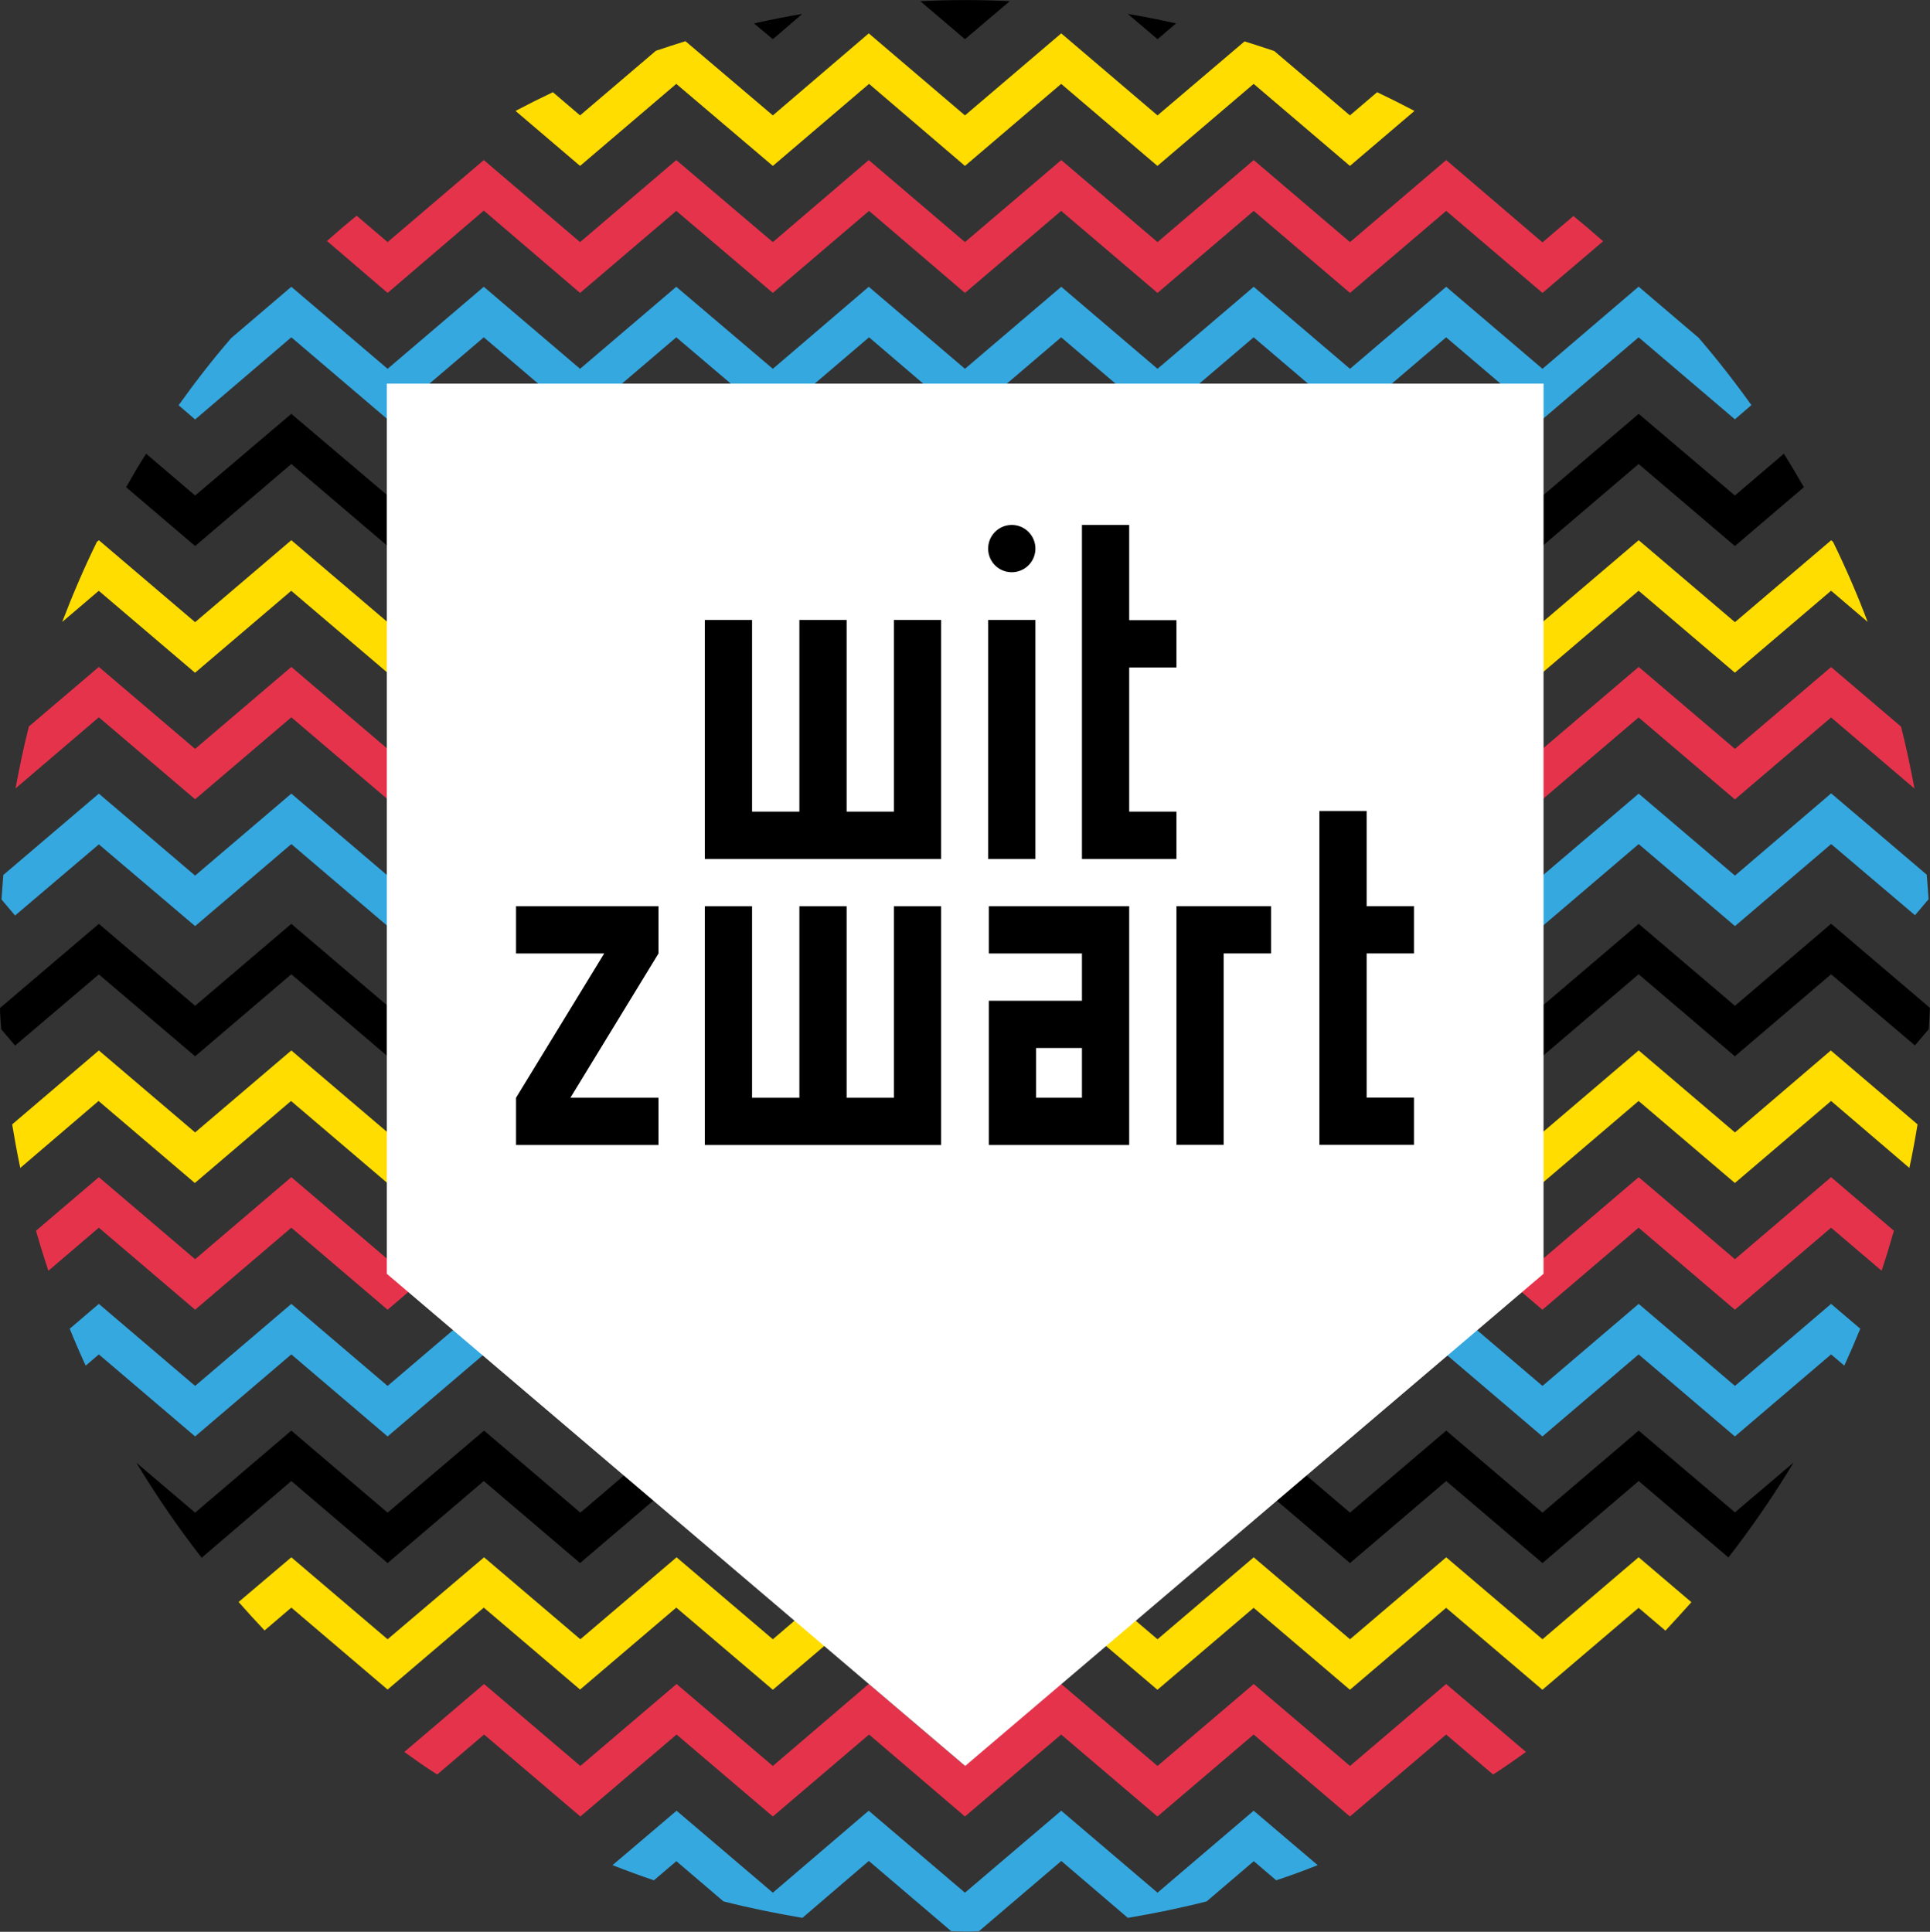 <svg id="Laag_1" data-name="Laag 1" xmlns="http://www.w3.org/2000/svg" viewBox="0 0 271.23 271.53"><rect x="0" y="0" width="271.23" height="271.53" fill="#333333" stroke="none"/><defs><style>.cls-1{fill:#35a8e0;}.cls-2{fill:#e6334c;}.cls-3{fill:#fd0;}.cls-4{fill:#fff;}</style></defs><path class="cls-1" d="M203.06,299.86l-13.53-11.52L176,299.86l-13.53-11.52L149,299.86l-13.53-11.52-9,7.65q2.88,1.13,5.82,2.13l3.15-2.69,6.62,5.65c3.64.93,7.34,1.68,11.09,2.32l9.34-8,11.59,9.88c.65,0,1.29.05,1.94.05s1.29,0,1.94-.05l11.58-9.88,9.35,8c3.75-.64,7.45-1.39,11.08-2.32l6.62-5.65,3.15,2.69q3-1,5.83-2.13l-9-7.65Z" transform="translate(-40.39 -33.83)"/><path class="cls-2" d="M230.11,282.05l-13.53-11.52-13.52,11.52-13.53-11.52L176,282.05l-13.53-11.52L149,282.05l-13.53-11.52-13.52,11.52-13.53-11.52-11.21,9.55c1.52,1.09,3,2.15,4.62,3.17l6.59-5.62,13.53,11.52,13.52-11.52L149,289.15l13.52-11.52L176,289.15l13.52-11.52,13.53,11.52,13.52-11.52,13.53,11.52,13.52-11.52,6.6,5.62c1.57-1,3.1-2.08,4.62-3.17l-11.22-9.55Z" transform="translate(-40.39 -33.83)"/><path class="cls-3" d="M257.16,264.24l-13.53-11.52-13.52,11.52-13.53-11.52-13.52,11.52-13.53-11.52L176,264.24l-13.53-11.52L149,264.24l-13.53-11.52-13.52,11.52-13.53-11.52L94.86,264.24,81.33,252.72,73.92,259c1.19,1.35,2.4,2.68,3.65,4l3.76-3.21,13.53,11.52,13.52-11.52,13.53,11.52,13.52-11.52L149,271.34l13.52-11.52L176,271.34l13.52-11.52,13.53,11.52,13.52-11.52,13.53,11.52,13.52-11.52,13.53,11.52,13.52-11.52,3.77,3.21q1.86-2,3.65-4l-7.42-6.32Z" transform="translate(-40.39 -33.83)"/><path d="M270.68,234.91l-13.52,11.53-13.53-11.53-13.52,11.53-13.53-11.53-13.52,11.53-13.53-11.53L176,246.44l-13.53-11.53L149,246.44l-13.53-11.53-13.52,11.53-13.53-11.53L94.86,246.44,81.33,234.91,67.81,246.44l-8.24-7a135.71,135.71,0,0,0,9.16,13.34L81.33,242l13.53,11.53L108.38,242l13.53,11.53L135.43,242,149,253.54,162.48,242,176,253.54,189.53,242l13.53,11.53L216.58,242l13.53,11.53L243.63,242l13.53,11.53L270.68,242l12.61,10.74a137.46,137.46,0,0,0,9.16-13.34l-8.24,7Z" transform="translate(-40.39 -33.83)"/><path class="cls-1" d="M284.21,228.63,270.68,217.1l-13.52,11.53L243.63,217.1l-13.52,11.53L216.58,217.1l-13.52,11.53L189.53,217.1,176,228.63,162.48,217.1,149,228.63,135.43,217.1l-13.52,11.53L108.38,217.1,94.86,228.63,81.33,217.1,67.81,228.63,54.28,217.1l-4.09,3.49q1.06,2.63,2.24,5.19l1.85-1.58,13.53,11.53L81.33,224.2l13.53,11.53,13.52-11.53,13.53,11.53,13.52-11.53L149,235.73l13.52-11.53L176,235.73l13.52-11.53,13.53,11.53,13.52-11.53,13.53,11.53,13.52-11.53,13.53,11.53,13.52-11.53,13.53,11.53,13.52-11.53,1.86,1.58q1.17-2.57,2.24-5.19l-4.1-3.49Z" transform="translate(-40.39 -33.83)"/><path class="cls-2" d="M284.21,210.82l-13.53-11.53-13.52,11.53-13.53-11.53-13.52,11.53-13.53-11.53-13.52,11.53-13.53-11.53L176,210.82l-13.53-11.53L149,210.82l-13.53-11.53-13.52,11.53-13.53-11.53L94.86,210.82,81.33,199.29,67.81,210.82,54.28,199.29l-8.83,7.53q.81,2.84,1.74,5.62l7.09-6.05,13.53,11.53,13.52-11.53,13.53,11.53,13.52-11.53,13.53,11.53,13.52-11.53L149,217.92l13.52-11.53L176,217.92l13.52-11.53,13.53,11.53,13.52-11.53,13.53,11.53,13.52-11.53,13.53,11.53,13.52-11.53,13.53,11.53,13.52-11.53,7.1,6.05c.62-1.86,1.19-3.73,1.73-5.62l-8.83-7.53Z" transform="translate(-40.39 -33.83)"/><path class="cls-3" d="M284.21,193l-13.53-11.53L257.16,193l-13.53-11.53L230.11,193l-13.53-11.53L203.06,193l-13.53-11.53L176,193l-13.53-11.53L149,193l-13.53-11.53L121.91,193l-13.53-11.53L94.86,193,81.33,181.48,67.81,193,54.28,181.48,42.1,191.87c.34,2.06.71,4.1,1.14,6.12l11-9.41,13.53,11.53,13.52-11.53,13.53,11.53,13.52-11.53,13.53,11.53,13.52-11.53L149,200.11l13.52-11.53L176,200.11l13.52-11.53,13.53,11.53,13.52-11.53,13.53,11.53,13.52-11.53,13.53,11.53,13.52-11.53,13.53,11.53,13.52-11.53,11,9.41c.44-2,.81-4.06,1.15-6.12l-12.19-10.39Z" transform="translate(-40.39 -33.83)"/><path d="M284.21,175.2l-13.53-11.52L257.16,175.2l-13.53-11.52L230.11,175.2l-13.53-11.52L203.06,175.2l-13.53-11.52L176,175.2l-13.53-11.52L149,175.2l-13.53-11.52L121.91,175.2l-13.53-11.52L94.86,175.2,81.33,163.68,67.81,175.2,54.28,163.68,40.39,175.51c0,1,.11,2,.18,3l1.94,2.28,11.77-10L67.81,182.3l13.52-11.53L94.86,182.3l13.52-11.53,13.53,11.53,13.52-11.53L149,182.3l13.52-11.53L176,182.3l13.52-11.53,13.53,11.53,13.52-11.53,13.53,11.53,13.52-11.53,13.53,11.53,13.52-11.53,13.53,11.53,13.52-11.53,11.78,10,1.94-2.28c.06-1,.13-2,.17-3l-13.89-11.83Z" transform="translate(-40.39 -33.83)"/><path class="cls-1" d="M284.21,156.9l-13.53-11.52L257.16,156.9l-13.53-11.52L230.11,156.9l-13.53-11.52L203.06,156.9l-13.53-11.52L176,156.9l-13.53-11.52L149,156.9l-13.53-11.52L121.91,156.9l-13.53-11.52L94.86,156.9,81.33,145.38,67.81,156.9,54.28,145.38,40.86,156.81c-.1,1.15-.18,2.3-.26,3.45l1.91,2.25,11.77-10L67.81,164l13.52-11.53L94.86,164l13.52-11.53L121.91,164l13.52-11.53L149,164l13.52-11.53L176,164l13.52-11.53L203.06,164l13.52-11.53L230.11,164l13.52-11.53L257.16,164l13.52-11.53L284.21,164l13.52-11.53,11.78,10,1.91-2.25c-.08-1.15-.16-2.3-.26-3.45l-13.43-11.43Z" transform="translate(-40.39 -33.83)"/><path class="cls-2" d="M284.21,139.09l-13.53-11.52-13.52,11.52-13.53-11.52-13.52,11.52-13.53-11.52-13.52,11.52-13.53-11.52L176,139.09l-13.53-11.52L149,139.09l-13.53-11.52-13.52,11.52-13.53-11.52L94.86,139.09,81.33,127.57,67.81,139.09,54.28,127.57l-9.83,8.37c-.73,2.87-1.33,5.78-1.88,8.71l11.71-10,13.53,11.52,13.52-11.52,13.53,11.52,13.52-11.52,13.53,11.52,13.52-11.52L149,146.19l13.52-11.52L176,146.19l13.52-11.52,13.53,11.52,13.52-11.52,13.53,11.52,13.52-11.52,13.53,11.52,13.52-11.52,13.53,11.52,13.52-11.52,11.72,10c-.55-2.93-1.16-5.84-1.89-8.71l-9.83-8.37Z" transform="translate(-40.39 -33.83)"/><path class="cls-3" d="M284.21,121.28l-13.53-11.52-13.52,11.52-13.53-11.52-13.52,11.52-13.53-11.52-13.52,11.52-13.53-11.52L176,121.28l-13.53-11.52L149,121.28l-13.53-11.52-13.52,11.52-13.53-11.52L94.86,121.28,81.33,109.76,67.81,121.28,54.28,109.76,54,110c-1.79,3.66-3.4,7.41-4.87,11.25l5.14-4.38,13.53,11.52,13.52-11.52,13.53,11.52,13.52-11.52,13.53,11.52,13.52-11.52L149,128.38l13.52-11.52L176,128.38l13.52-11.52,13.53,11.52,13.52-11.52,13.53,11.52,13.52-11.52,13.53,11.52,13.52-11.52,13.53,11.52,13.52-11.52,5.14,4.38Q300.68,115.48,298,110l-.27-.23Z" transform="translate(-40.39 -33.83)"/><path d="M81.33,99.05l13.53,11.53,13.52-11.53,13.53,11.53,13.52-11.53L149,110.58l13.52-11.53L176,110.58l13.52-11.53,13.53,11.53,13.52-11.53,13.53,11.53,13.52-11.53,13.53,11.53,13.52-11.53,13.53,11.53,9.7-8.27c-.91-1.59-1.84-3.16-2.81-4.71l-6.89,5.88L270.68,92l-13.52,11.53L243.63,92l-13.52,11.53L216.58,92l-13.52,11.53L189.53,92,176,103.48,162.48,92,149,103.48,135.43,92l-13.52,11.53L108.38,92,94.86,103.48,81.33,92,67.81,103.48,60.92,97.6c-1,1.55-1.9,3.12-2.81,4.71l9.7,8.27Z" transform="translate(-40.39 -33.83)"/><path class="cls-1" d="M81.33,81.24,94.86,92.77l13.52-11.53,13.53,11.53,13.52-11.53L149,92.77l13.52-11.53L176,92.77l13.52-11.53,13.53,11.53,13.52-11.53,13.53,11.53,13.52-11.53,13.53,11.53,13.52-11.53,13.53,11.53,2.32-2c-2.33-3.26-4.8-6.42-7.4-9.45l-8.45-7.2L257.16,85.67,243.63,74.14,230.11,85.67,216.58,74.14,203.06,85.67,189.53,74.14,176,85.67,162.48,74.14,149,85.67,135.43,74.14,121.91,85.67,108.38,74.14,94.86,85.67,81.33,74.14l-8.44,7.2c-2.6,3-5.07,6.19-7.4,9.45l2.32,2Z" transform="translate(-40.39 -33.83)"/><path class="cls-2" d="M108.38,63.43,121.91,75l13.52-11.53L149,75l13.52-11.53L176,75l13.52-11.53L203.06,75l13.52-11.53L230.11,75l13.52-11.53L257.16,75l8.52-7.26c-1.37-1.21-2.76-2.4-4.17-3.55l-4.35,3.71L243.63,56.33,230.11,67.86,216.58,56.33,203.06,67.86,189.53,56.33,176,67.86,162.48,56.33,149,67.86,135.43,56.33,121.91,67.86,108.38,56.33,94.86,67.86l-4.35-3.71c-1.42,1.15-2.8,2.34-4.17,3.55L94.86,75Z" transform="translate(-40.39 -33.83)"/><path class="cls-3" d="M135.43,45.62,149,57.15l13.52-11.53L176,57.15l13.52-11.53,13.53,11.53,13.52-11.53,13.53,11.53,9.07-7.73q-2.6-1.37-5.25-2.63l-3.82,3.26L219.46,41c-1.38-.46-2.77-.92-4.17-1.35L203.06,50.05,189.53,38.52,176,50.05,162.48,38.52,149,50.05,136.72,39.62c-1.4.43-2.78.89-4.16,1.35l-10.65,9.08-3.82-3.26q-2.66,1.26-5.25,2.63l9.07,7.73Z" transform="translate(-40.39 -33.83)"/><path d="M205.67,37.12c-2.24-.5-4.5-.95-6.78-1.33l4.17,3.55Z" transform="translate(-40.39 -33.83)"/><path d="M153.13,35.79c-2.28.38-4.54.83-6.78,1.33L149,39.34Z" transform="translate(-40.39 -33.83)"/><path d="M182.29,34c-2.08-.1-4.17-.16-6.28-.16s-4.2.06-6.28.16L176,39.34Z" transform="translate(-40.39 -33.83)"/><polygon class="cls-4" points="216.92 179.04 135.64 248.22 54.36 179.04 54.36 53.92 216.92 53.92 216.92 179.04"/><polygon points="165.33 114.08 158.69 114.08 158.69 93.82 165.33 93.82 165.33 87.17 158.69 87.17 158.69 73.79 152.05 73.79 152.05 120.73 165.33 120.73 165.33 114.08"/><polygon points="132.26 87.14 125.62 87.14 125.62 114.08 118.98 114.08 118.98 87.14 112.34 87.14 112.34 114.08 105.69 114.08 105.69 87.14 99.05 87.14 99.05 120.73 132.26 120.73 132.26 87.14"/><rect x="138.87" y="87.14" width="6.64" height="33.59"/><path d="M182.58,114.26a3.32,3.32,0,1,0-3.32-3.32A3.31,3.31,0,0,0,182.58,114.26Z" transform="translate(-40.39 -33.83)"/><polygon points="92.54 154.3 80.16 154.3 92.54 134.02 92.54 127.38 72.52 127.38 72.52 134.02 84.91 134.02 72.52 154.3 72.52 160.94 92.54 160.94 92.54 154.3"/><polygon points="165.33 160.92 171.97 160.92 171.97 134.01 178.63 134.01 178.63 127.37 165.33 127.37 165.33 160.92"/><path d="M179.35,167.85h13.09v6.64H179.35v20.28h19.73V161.21H179.35Zm13.09,20.28H186v-7h6.44Z" transform="translate(-40.39 -33.83)"/><path d="M141.38,212.35" transform="translate(-40.39 -33.83)"/><polygon points="198.71 154.28 192.06 154.28 192.06 134.01 198.71 134.01 198.71 127.37 192.06 127.37 192.06 113.99 185.42 113.99 185.42 160.92 198.71 160.92 198.71 154.28"/><polygon points="132.26 127.38 125.62 127.38 125.62 154.3 118.98 154.3 118.98 127.38 112.34 127.38 112.34 154.3 105.69 154.3 105.69 127.38 99.05 127.38 99.05 160.94 132.26 160.94 132.26 127.38"/></svg>